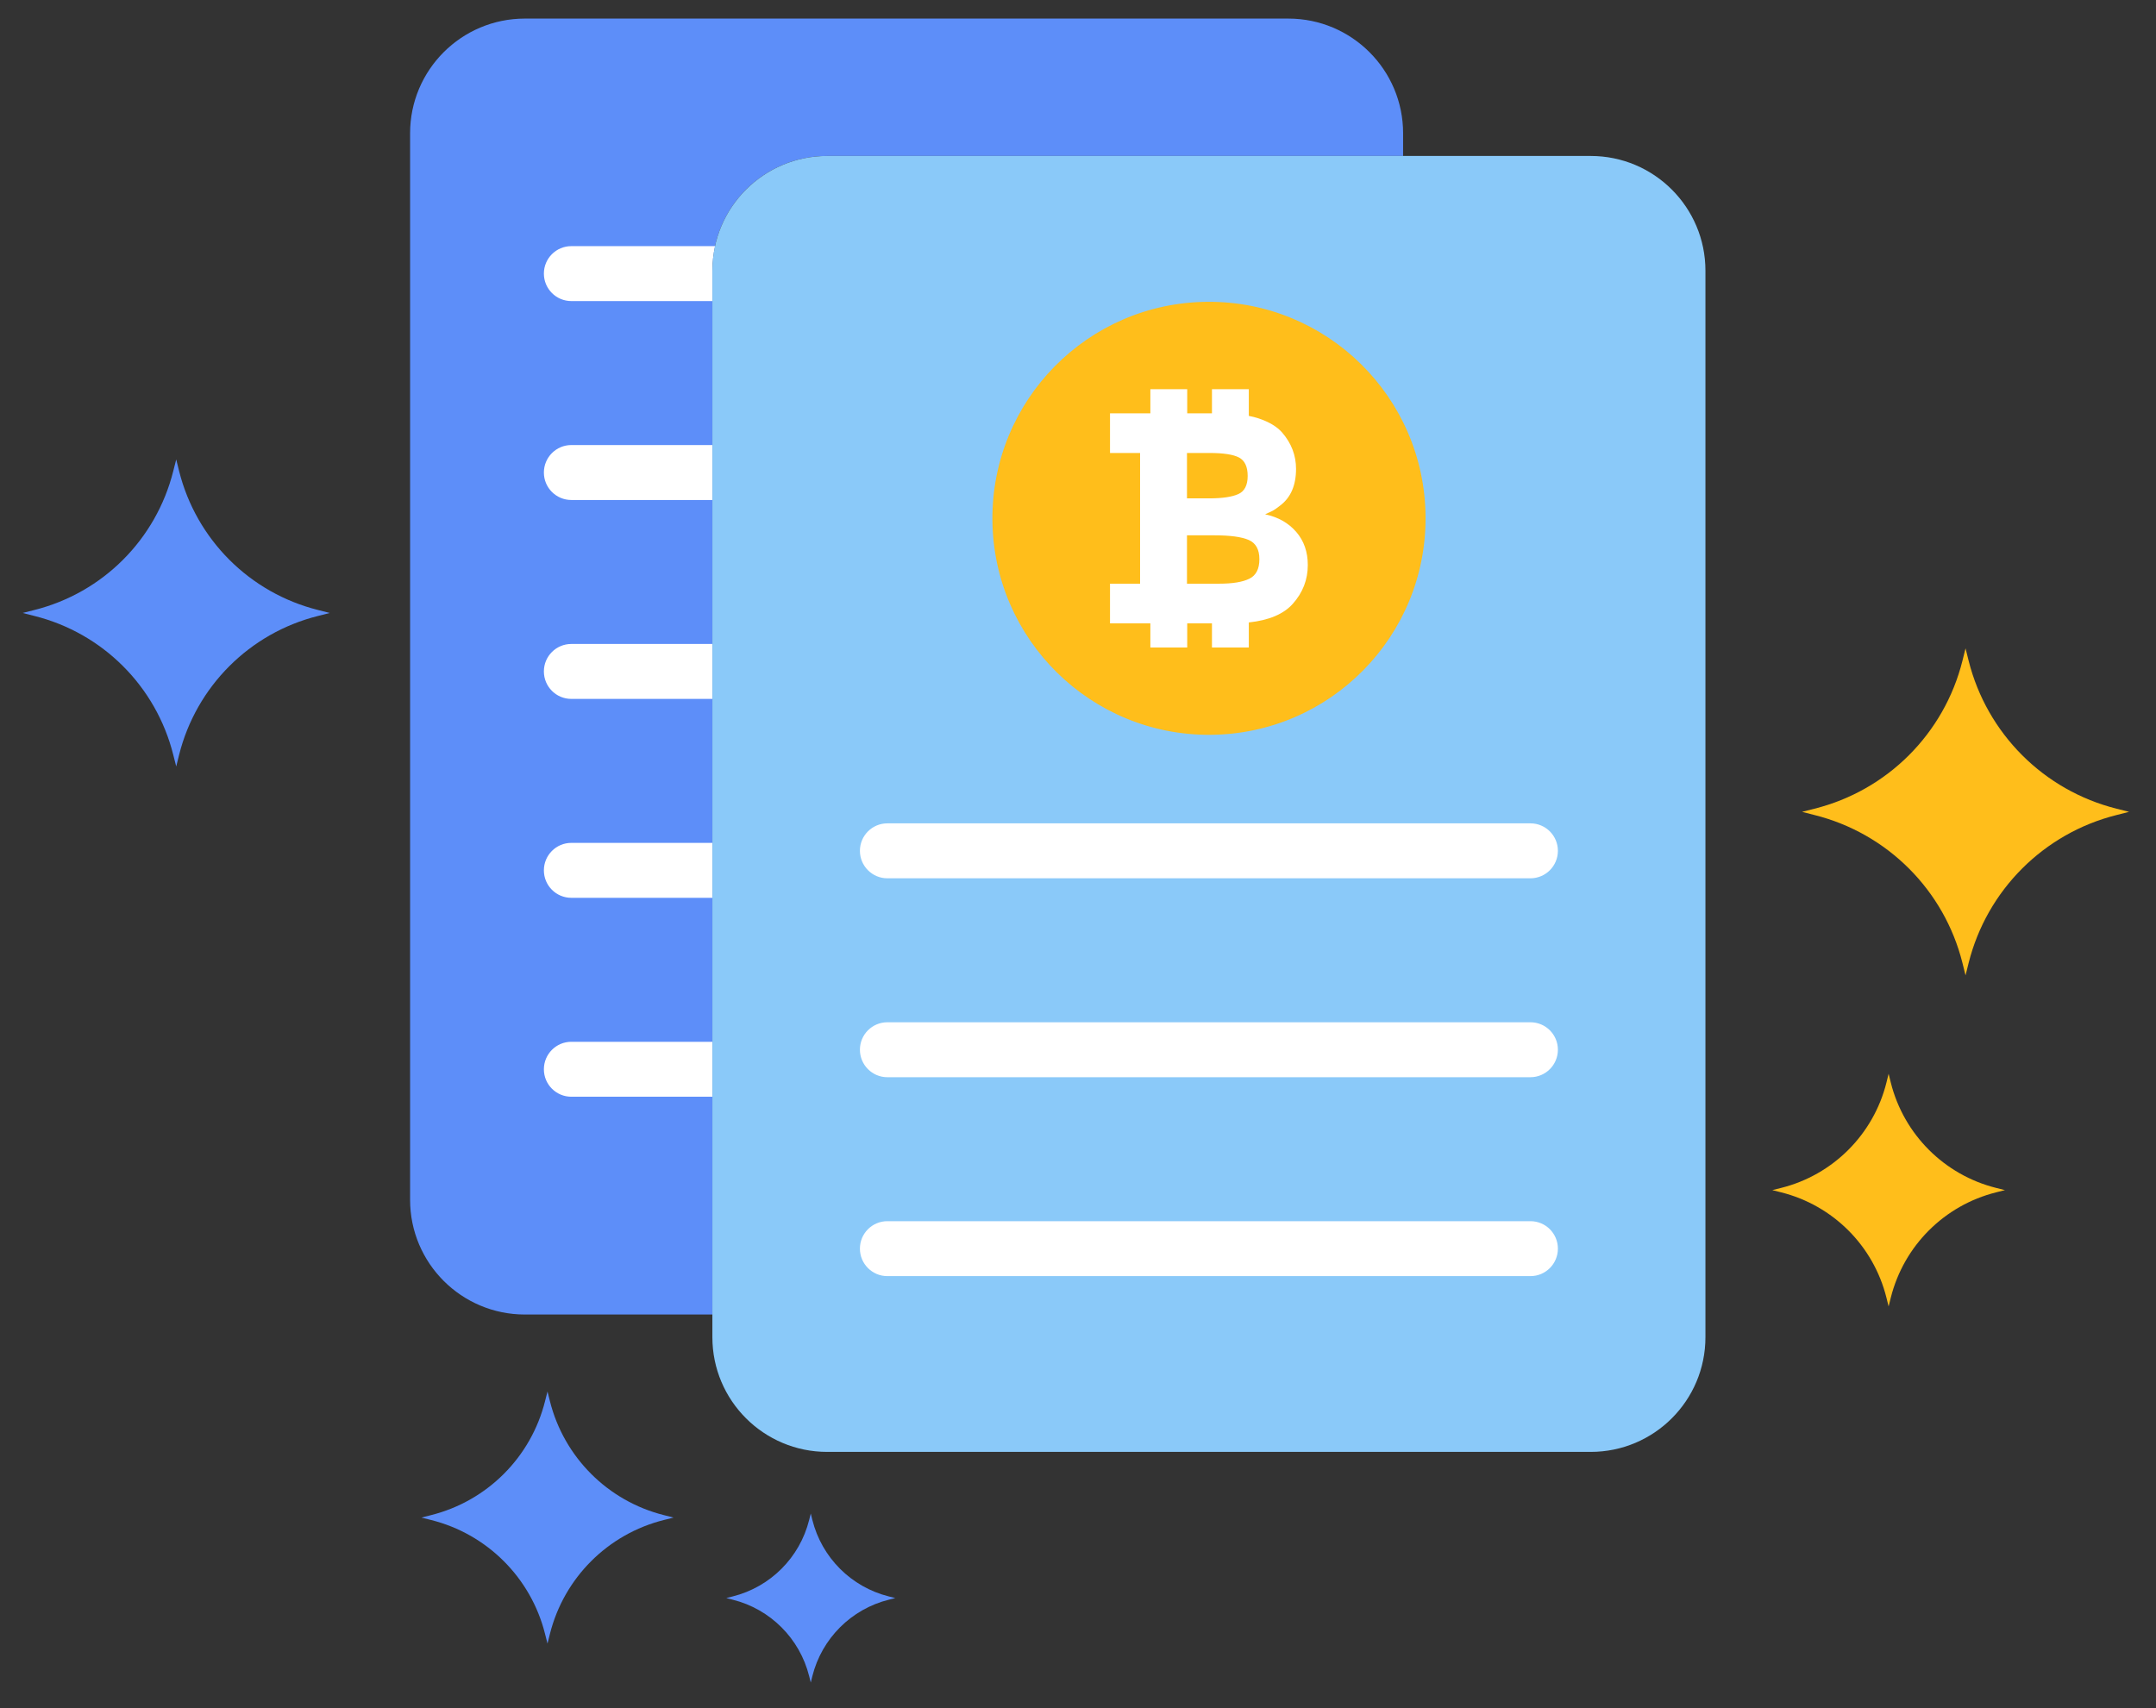 <svg width="53" height="42" viewBox="0 0 53 42" fill="none" xmlns="http://www.w3.org/2000/svg">
<rect x="0" y="0" width="53" height="42" fill="#333333" stroke="none"/>
<path d="M16.322 37.255C14.941 36.909 13.864 35.831 13.518 34.451L13.459 34.215L13.399 34.451C13.054 35.831 11.976 36.909 10.595 37.255L10.36 37.315L10.595 37.374C11.976 37.719 13.054 38.797 13.399 40.177L13.459 40.413L13.518 40.177C13.864 38.797 14.941 37.719 16.322 37.374L16.558 37.315L16.322 37.255Z" fill="#5D8EF9"/>
<path d="M7.819 14.999C6.137 14.578 4.825 13.265 4.403 11.584L4.332 11.297L4.259 11.584C3.838 13.265 2.525 14.578 0.844 14.999L0.557 15.072L0.844 15.145C2.525 15.565 3.838 16.878 4.259 18.559L4.332 18.846L4.403 18.559C4.825 16.878 6.137 15.565 7.819 15.145L8.106 15.072L7.819 14.999Z" fill="#5D8EF9"/>
<path d="M21.85 39.254C20.925 39.022 20.202 38.3 19.97 37.374L19.931 37.216L19.891 37.374C19.659 38.3 18.937 39.022 18.011 39.254L17.854 39.294L18.011 39.334C18.937 39.565 19.659 40.288 19.891 41.213L19.931 41.371L19.97 41.213C20.202 40.288 20.925 39.565 21.85 39.334L22.008 39.294L21.85 39.254Z" fill="#5D8EF9"/>
<path d="M52.032 19.885C50.242 19.437 48.844 18.038 48.394 16.247L48.318 15.942L48.242 16.247C47.794 18.038 46.395 19.437 44.603 19.885L44.299 19.962L44.603 20.04C46.395 20.488 47.794 21.886 48.242 23.677L48.318 23.982L48.394 23.677C48.844 21.886 50.242 20.488 52.032 20.04L52.338 19.962L52.032 19.885Z" fill="#FFBE1B"/>
<path d="M49.07 29.209C47.796 28.89 46.801 27.895 46.481 26.621L46.427 26.403L46.373 26.621C46.054 27.895 45.059 28.89 43.785 29.209L43.568 29.263L43.785 29.318C45.059 29.637 46.054 30.631 46.373 31.906L46.427 32.123L46.481 31.906C46.801 30.631 47.796 29.637 49.07 29.318L49.287 29.263L49.07 29.209Z" fill="#FFBE1B"/>
<path d="M31.671 0.457H12.902C11.344 0.457 10.081 1.72 10.081 3.278V29.501C10.081 31.059 11.344 32.322 12.902 32.322H17.512V6.656C17.512 5.098 18.775 3.835 20.333 3.835H34.492V3.278C34.492 1.72 33.229 0.457 31.671 0.457Z" fill="#5D8EF9"/>
<path d="M14.045 6.052C13.672 6.052 13.37 6.354 13.37 6.727C13.37 7.1 13.672 7.403 14.045 7.403H17.512V6.655C17.512 6.448 17.536 6.246 17.578 6.052H14.045V6.052Z" fill="white"/>
<path d="M14.045 10.943C13.672 10.943 13.37 11.246 13.37 11.619C13.37 11.992 13.672 12.294 14.045 12.294H17.512V10.943H14.045Z" fill="white"/>
<path d="M14.045 15.834C13.672 15.834 13.37 16.136 13.37 16.509C13.37 16.883 13.672 17.185 14.045 17.185H17.512V15.834H14.045Z" fill="white"/>
<path d="M14.045 20.725C13.672 20.725 13.37 21.028 13.37 21.401C13.37 21.774 13.672 22.076 14.045 22.076H17.512V20.725H14.045Z" fill="white"/>
<path d="M14.045 25.616C13.672 25.616 13.37 25.919 13.37 26.292C13.37 26.665 13.672 26.967 14.045 26.967H17.512V25.616H14.045Z" fill="white"/>
<path d="M39.103 3.835H20.334C18.776 3.835 17.512 5.098 17.512 6.656V32.879C17.512 34.437 18.776 35.7 20.334 35.7H39.103C40.661 35.7 41.924 34.437 41.924 32.879V6.656C41.924 5.098 40.661 3.835 39.103 3.835Z" fill="#8AC9F9"/>
<path d="M37.622 20.245H21.814C21.441 20.245 21.139 20.547 21.139 20.92C21.139 21.293 21.441 21.596 21.814 21.596H37.622C37.995 21.596 38.297 21.293 38.297 20.92C38.297 20.547 37.995 20.245 37.622 20.245Z" fill="white"/>
<path d="M37.622 25.136H21.814C21.441 25.136 21.139 25.438 21.139 25.811C21.139 26.184 21.441 26.487 21.814 26.487H37.622C37.995 26.487 38.297 26.184 38.297 25.811C38.297 25.438 37.995 25.136 37.622 25.136Z" fill="white"/>
<path d="M37.622 30.027H21.814C21.441 30.027 21.139 30.329 21.139 30.702C21.139 31.076 21.441 31.378 21.814 31.378H37.622C37.995 31.378 38.297 31.076 38.297 30.702C38.297 30.329 37.995 30.027 37.622 30.027Z" fill="white"/>
<path d="M29.76 18.068C32.7 18.046 35.066 15.645 35.044 12.705C35.022 9.765 32.62 7.399 29.68 7.421C26.74 7.443 24.374 9.845 24.396 12.785C24.418 15.725 26.82 18.09 29.76 18.068Z" fill="#FFBE1B"/>
<path d="M31.864 13.078C31.674 12.859 31.42 12.714 31.1 12.646C31.188 12.606 31.25 12.578 31.284 12.56C31.319 12.543 31.381 12.5 31.469 12.431C31.73 12.234 31.86 11.934 31.86 11.53C31.86 11.195 31.745 10.895 31.513 10.629C31.385 10.486 31.194 10.373 30.94 10.288C30.865 10.263 30.784 10.243 30.699 10.226V9.569H29.793V10.163H29.185V9.569H28.279V10.163H28.026H27.287V11.138H28.026V14.352H27.287V15.328H28.026H28.279V15.921H29.185V15.328H29.793V15.921H30.699V15.305C31.192 15.252 31.553 15.101 31.779 14.848C32.026 14.572 32.149 14.254 32.149 13.894C32.149 13.569 32.054 13.297 31.864 13.078ZM29.179 11.138H29.733C30.073 11.138 30.314 11.175 30.457 11.249C30.599 11.323 30.671 11.474 30.671 11.703C30.671 11.932 30.593 12.082 30.438 12.15C30.283 12.219 30.045 12.254 29.726 12.254H29.179V11.138H29.179ZM30.712 14.23C30.546 14.312 30.299 14.352 29.969 14.352H29.179V13.163H29.858C30.242 13.163 30.522 13.201 30.697 13.277C30.872 13.354 30.959 13.511 30.959 13.75C30.959 13.989 30.877 14.149 30.712 14.23Z" fill="white"/>
</svg>
